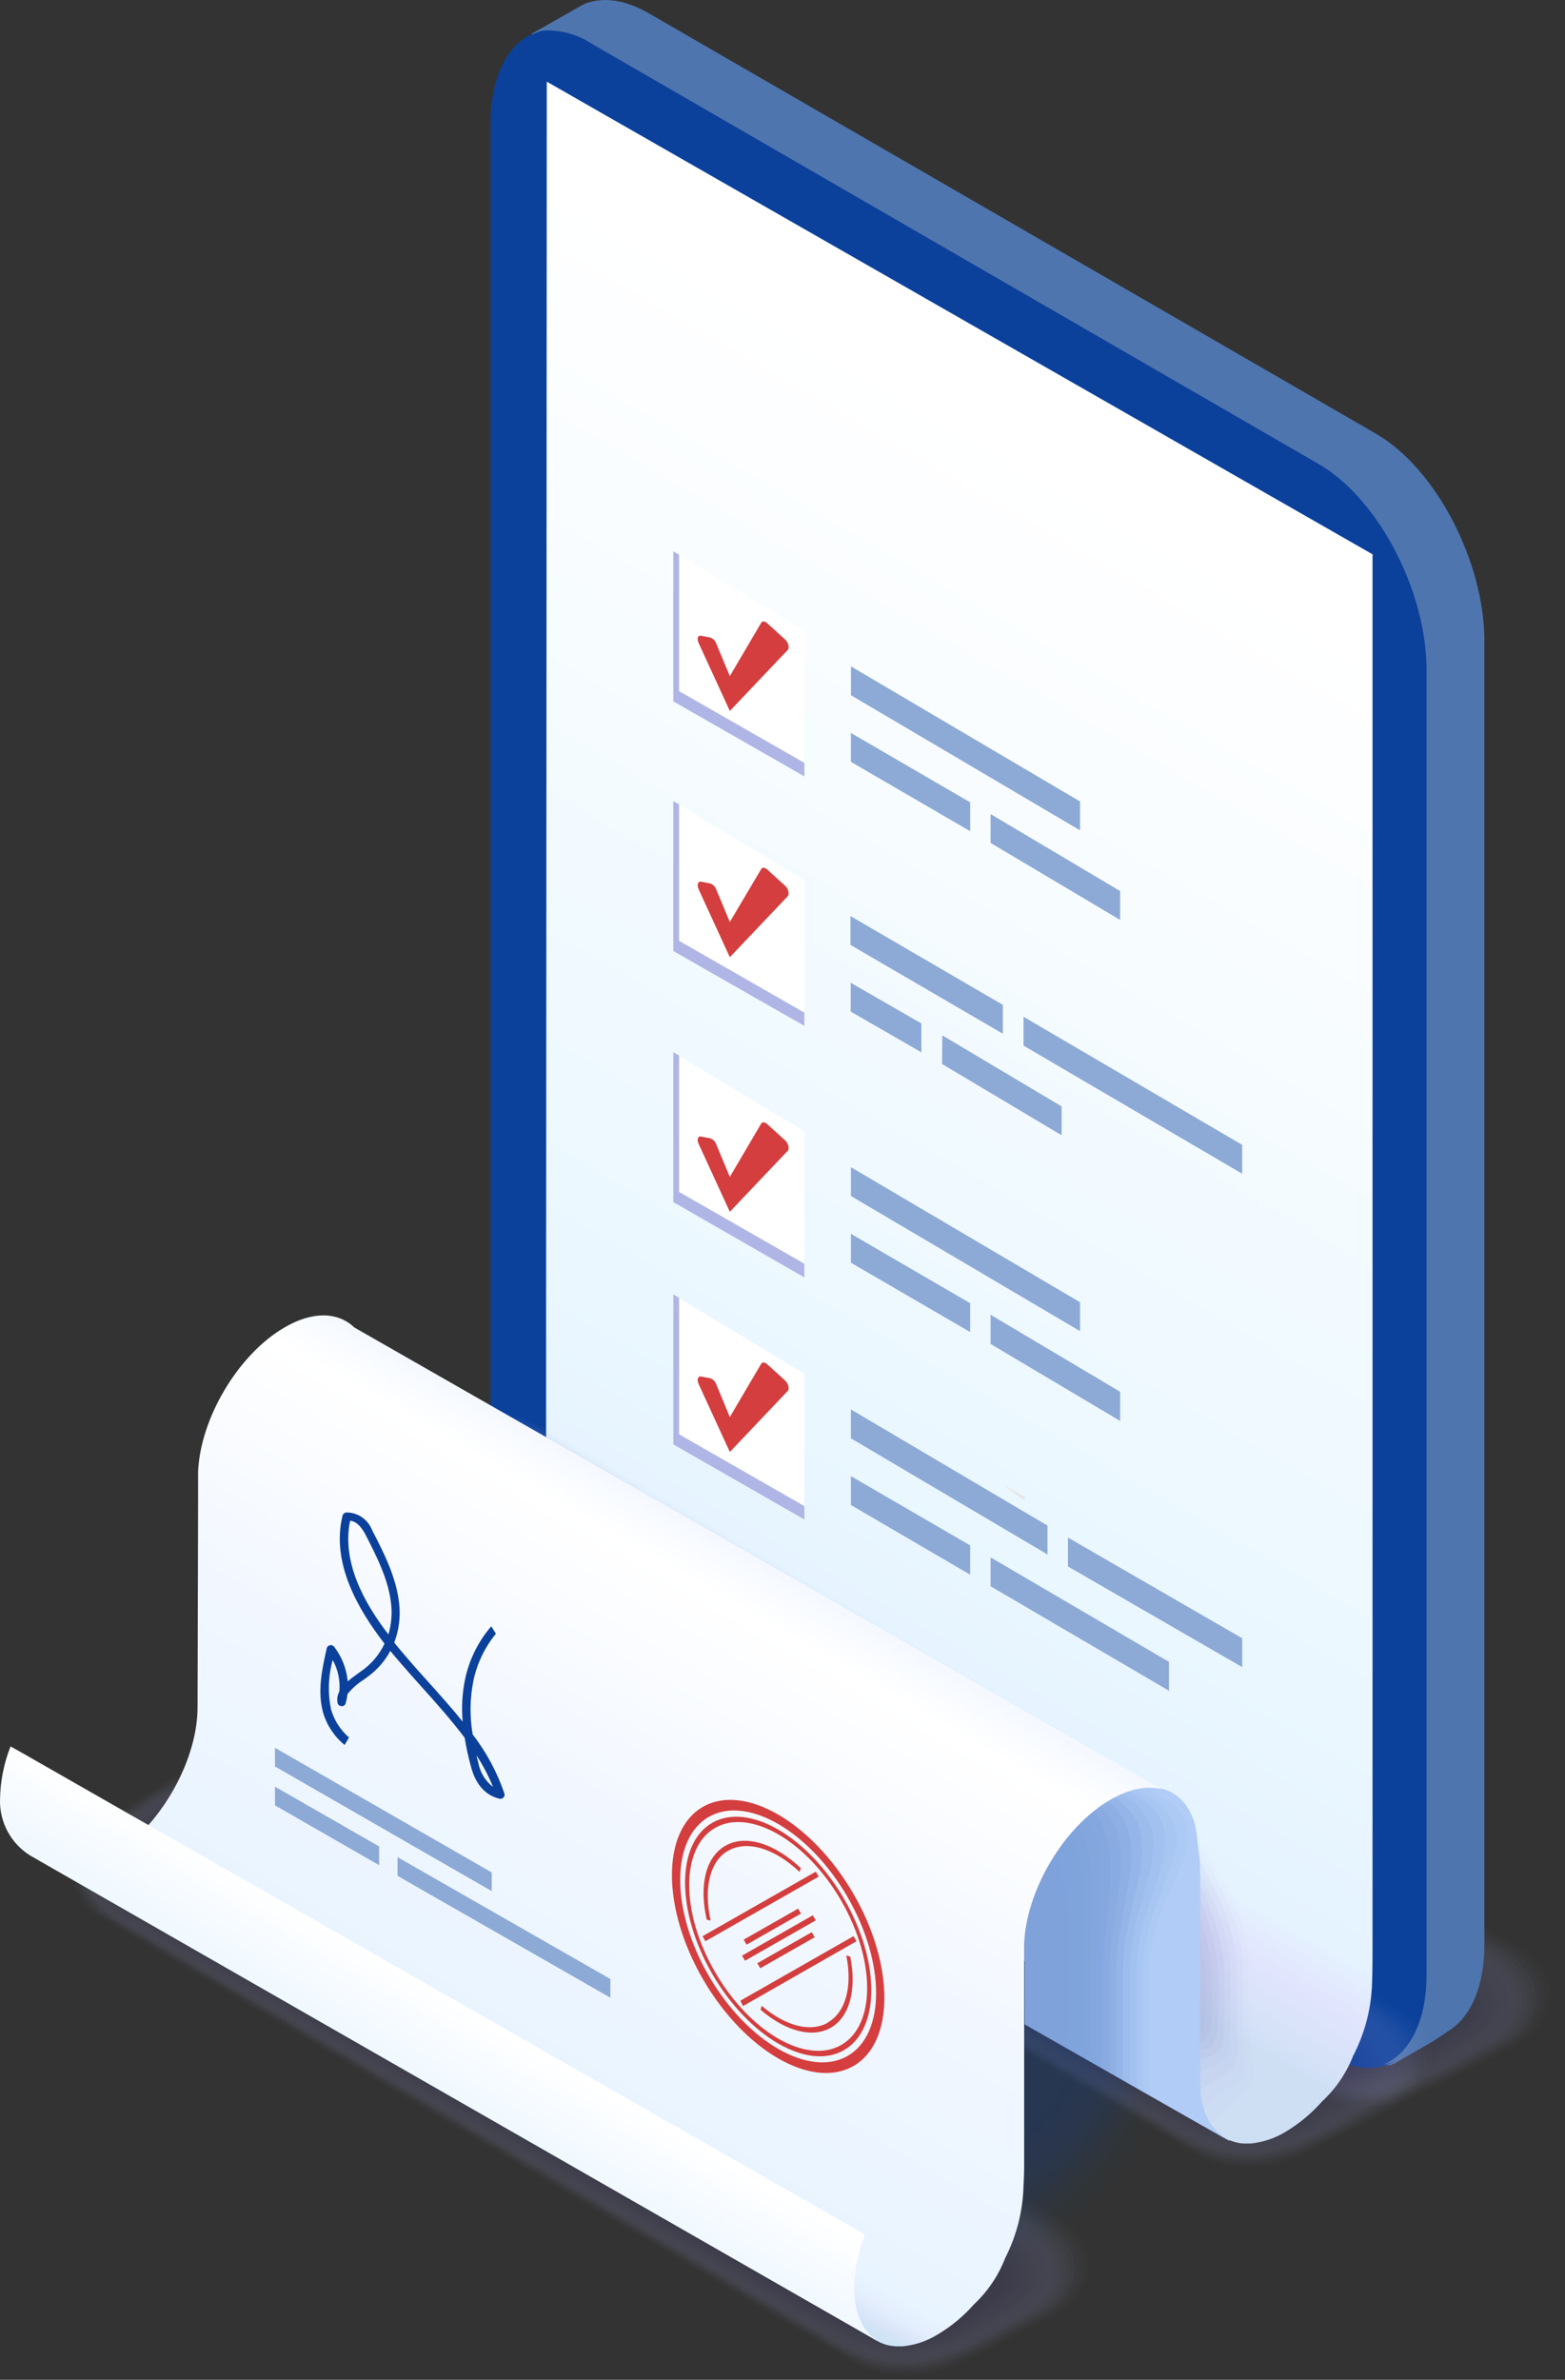<svg fill="none" height="225" viewBox="0 0 148 225" width="148" xmlns="http://www.w3.org/2000/svg" xmlns:xlink="http://www.w3.org/1999/xlink"><rect x="0" y="0" width="148" height="225" fill="#333333" stroke="none"/><linearGradient id="a" gradientUnits="userSpaceOnUse" x1="57.035" x2="117.043" y1="158.018" y2="54.079"><stop offset="0" stop-color="#cedff4"/><stop offset=".01" stop-color="#d3e1f7"/><stop offset=".06" stop-color="#e1e5fd"/><stop offset=".1" stop-color="#e5f3ff"/><stop offset=".25" stop-color="#eaf7ff"/><stop offset="1" stop-color="#fff"/></linearGradient><linearGradient id="b" gradientUnits="userSpaceOnUse" x1="43.53" x2="72.262" y1="197.848" y2="148.08"><stop offset="0" stop-color="#cee4f4"/><stop offset=".01" stop-color="#d6e4f8"/><stop offset=".04" stop-color="#e4eefd"/><stop offset=".07" stop-color="#e8f4ff"/><stop offset=".53" stop-color="#f2f7ff"/><stop offset=".92" stop-color="#fff"/><stop offset="1" stop-color="#f5f9ff"/></linearGradient><linearGradient id="c" gradientUnits="userSpaceOnUse" x1="28.628" x2="43.934" y1="215.964" y2="189.884"><stop offset="0" stop-color="#ceddf4"/><stop offset=".02" stop-color="#d3e4f7"/><stop offset=".1" stop-color="#e1ecfd"/><stop offset=".17" stop-color="#e5f3ff"/><stop offset=".52" stop-color="#e8f8ff"/><stop offset=".79" stop-color="#f2f9ff"/><stop offset="1" stop-color="#fff"/></linearGradient><clipPath id="d"><path d="m26.003 143.002h57.64v52.99h-57.64z"/></clipPath><g opacity=".2"><path d="m53.439 138.935c1.774-.959 3.749-1.485 5.765-1.535 1.66-.074 3.309.289 4.785 1.052.058 0 3.43 1.91 3.473 1.931l36.435 20.899 3.986 2.285 35.909 20.567c.768.404 1.426.99 1.917 1.705.491.716.8 1.54.901 2.402.004.065.004.13 0 .195.086 1.917-1.088 3.74-3.2 4.965l-4.871 2.515c-.051 0-3.654 1.859-3.712 1.867-1.77.948-3.756 1.422-5.765 1.376-1.658.005-3.291-.406-4.749-1.196l-35.974-21.122-3.2-1.874-32.746-19.212c-.804-.415-1.486-1.032-1.98-1.79s-.783-1.631-.838-2.534c.009-1.005.288-1.988.81-2.847.521-.859 1.265-1.561 2.152-2.032l.058-.72c-.094-.037.735-6.832.843-6.897z" fill="#abb2e2" opacity=".05"/><path d="m53.482 139.454c1.743-.926 3.665-1.466 5.635-1.585 1.641-.113 3.283.213 4.756.944.122 0 3.387 1.823 3.474 1.873l36.227 20.762 3.964 2.27 35.7 20.473c.753.409 1.404.984 1.903 1.68.5.697.834 1.497.98 2.342v.187c.166 1.881-.951 3.704-3.077 4.929l-4.814 2.522c-.087.051-3.603 1.809-3.683 1.824-1.76.91-3.726 1.35-5.707 1.275-1.641-.028-3.251-.454-4.691-1.239l-35.629-20.899-3.178-1.866-32.429-19.025c-1.593-.916-2.883-2.58-2.883-4.194-.04-.953.18-1.899.636-2.736.456-.838 1.13-1.536 1.951-2.021l.036-.72c-.187-.116.613-6.673.829-6.796z" fill="#a7addf" opacity=".1"/><path d="m53.554 139.973c1.721-.901 3.601-1.456 5.535-1.636 1.625-.149 3.26.139 4.735.836.18 0 3.337 1.744 3.466 1.816l36.032 20.646 3.942 2.256 35.491 20.351c1.442.836 2.775 2.472 2.933 3.92v.195c.245 1.837-.828 3.668-2.954 4.893l-4.756 2.522c-.13.079-3.488 1.759-3.654 1.78-1.749.869-3.692 1.273-5.643 1.175-1.622-.062-3.206-.504-4.626-1.29l-35.312-20.69-3.149-1.845-32.191-18.816c-1.506-.864-2.919-2.558-2.919-4.086 0-1.672.411-3.603 2.22-4.648v-.72c-.281-.159.49-6.472.85-6.659z" fill="#a3a9dc" opacity=".14"/><path d="m53.554 140.492c1.7-.875 3.538-1.448 5.434-1.694 1.603-.186 3.225.063 4.699.721.245 0 3.293 1.657 3.466 1.758l35.809 20.574 3.913 2.249 35.311 20.236c1.369.785 2.811 2.471 2.991 3.833l.043.188c.324 1.801-.72 3.603-2.832 4.864l-4.699 2.522c-.173.101-3.415 1.708-3.603 1.737-1.736.831-3.657 1.199-5.578 1.067-1.624-.108-3.203-.581-4.619-1.384l-35.023-20.459-3.12-1.831-31.874-18.664c-1.441-.822-2.962-2.537-2.962-3.985 0-1.578.137-3.539 1.852-4.526v-.67c-.375-.216.368-6.291.793-6.536z" fill="#9fa4d8" opacity=".19"/><path d="m53.598 141.01c1.678-.85 3.477-1.438 5.333-1.744 1.585-.22 3.199-.003 4.67.627 1.188.499 2.345 1.067 3.466 1.701l35.586 20.423 3.899 2.227 35.073 20.127c1.283.721 2.84 2.465 3.048 3.748.011.061.025.121.044.18.41 1.766-.577 3.603-2.703 4.828l-4.641 2.53c-.223.129-3.336 1.657-3.603 1.693-1.584.724-3.316 1.064-5.056.994-1.741-.07-3.44-.549-4.961-1.397l-34.67-20.294-3.099-1.83-31.586-18.485c-1.333-.771-3.012-2.522-3.012-3.877 0-1.491-.13-3.488 1.477-4.41l-.029-.612c-.483-.289.223-6.119.764-6.429z" fill="#9ba0d5" opacity=".24"/><path d="m53.641 141.529c1.653-.829 3.411-1.432 5.225-1.794 1.568-.257 3.176-.078 4.648.519 1.191.464 2.347 1.013 3.459 1.643l35.376 20.308 3.87 2.219 34.865 20.012c1.203.721 2.882 2.465 3.106 3.661.016.059.035.117.057.173.49 1.73-.447 3.567-2.587 4.8l-4.576 2.529c-.267.152-3.257 1.607-3.603 1.65-1.71.749-3.584 1.044-5.441.858-1.562-.165-3.074-.643-4.446-1.405l-34.353-20.092-3.041-1.787-31.29-18.304c-1.254-.721-3.063-2.501-3.063-3.776 0-1.391-.396-3.423 1.11-4.324l-.086-.627c-.562-.303.123-5.895.771-6.263z" fill="#979bd2" opacity=".29"/><path d="m53.677 142.041c1.634-.802 3.353-1.418 5.124-1.838 1.548-.298 3.148-.156 4.619.411 1.196.43 2.353.96 3.459 1.586l35.16 20.178 3.848 2.212 34.656 19.904c1.124.649 2.933 2.457 3.171 3.567.012.058.032.113.058.166.576 1.694-.317 3.531-2.458 4.771l-4.518 2.529c-1.154.606-2.343 1.142-3.56 1.607-1.7.699-3.552.947-5.376.721-1.537-.197-3.022-.686-4.374-1.442l-34.036-19.896-3.034-1.694-30.988-18.117c-1.167-.677-3.12-2.486-3.12-3.675 0-1.305-.663-3.366.721-4.18l-.122-.605c-.634-.418.015-5.765.771-6.205z" fill="#9397cf" opacity=".33"/><path d="m53.713 142.56c1.618-.788 3.307-1.421 5.045-1.888 1.528-.338 3.12-.233 4.59.302.483 0 3.106 1.326 3.452 1.528l34.937 20.07 3.819 2.198 34.476 19.803c1.052.605 3.185 2.422 3.228 3.474l.072.173c.656 1.65-.194 3.488-2.335 4.727l-4.461 2.537c-1.141.598-2.32 1.121-3.531 1.563-1.684.672-3.514.898-5.311.656-1.131 0-3.502-1.023-4.324-1.491l-33.711-19.696-3.012-1.758-30.728-17.951c-1.088-.627-3.171-2.465-3.171-3.567 0-1.103-.93-3.315.375-4.072l-.144-.584c-.75-.425-.144-5.527.735-6.024z" fill="#8f92cc" opacity=".38"/><path d="m53.756 143.115c1.588-.774 3.234-1.424 4.922-1.946 1.508-.372 3.092-.302 4.562.202.548 0 3.063 1.239 3.452 1.441l34.735 19.976 3.805 2.162 34.237 19.681c.966.562 3.243 2.414 3.279 3.387.03.054.056.109.08.166.72 1.614-.065 3.459-2.213 4.698l-4.396 2.53c-1.127.601-2.301 1.112-3.509 1.528-1.669.635-3.475.823-5.239.547-1.053 0-3.503-1.095-4.259-1.535l-33.395-19.493-2.976-1.737-30.404-17.749c-1.002-.584-3.221-2.45-3.221-3.467 0-1.016-1.204-3.25 0-3.949l-.18-.562c-.843-.49-.252-5.354.721-5.88z" fill="#8b8ec9" opacity=".43"/><path d="m53.792 143.597c1.56-.762 3.165-1.429 4.807-1.996 1.488-.41 3.063-.378 4.533.094.613 0 3.019 1.16 3.452 1.441l34.533 19.825 3.776 2.162 34.029 19.573c.886.511 3.3 2.407 3.343 3.293l.087.159c.821 1.578.065 3.423-2.09 4.669l-4.324 2.53c-1.116.593-2.28 1.09-3.481 1.484-1.656.598-3.44.752-5.174.447-.965 0-3.509-1.182-4.194-1.578l-33.077-19.292-2.947-1.722-30.13-17.577c-.915-.533-3.272-2.428-3.272-3.358 0-.929-1.441-3.199-.36-3.834l-.209-.547c-.944-.49-.375-5.153.699-5.773z" fill="#8789c6" opacity=".48"/><path d="m53.836 144.117c.793-.455 3.776-1.694 4.713-2.047 1.471-.447 3.041-.447 4.511 0 .67 0 2.969 1.074 3.445 1.347l34.31 19.746 3.755 2.162 33.819 19.457c.808.462 3.366 2.4 3.402 3.207.034.049.065.1.094.152.915 1.542.194 3.394-1.961 4.633l-4.28 2.537c-1.106.588-2.264 1.07-3.459 1.441-1.644.562-3.406.679-5.11.339-.872 0-3.502-1.254-4.129-1.614l-32.753-19.097-2.926-1.701-29.835-17.396c-.836-.483-3.322-2.407-3.322-3.258 0-.85-1.737-3.134-.721-3.718l-.238-.519c-1.038-.598-.504-4.987.685-5.671z" fill="#8385c2" opacity=".52"/><path d="m53.871 144.635c.721-.41 3.783-1.751 4.619-2.097 1.445-.493 3.006-.536 4.475-.122.721 0 2.926.987 3.445 1.29l34.1 19.637 3.733 2.162 33.625 19.335c.721.418 3.424 2.393 3.46 3.12l.1.145c.995 1.506.318 3.358-1.837 4.604l-4.223 2.537c-1.092.584-2.242 1.052-3.43 1.398-1.631.526-3.372.608-5.045.238-.785 0-3.509-1.333-4.072-1.657l-32.428-18.896-2.883-1.686-29.546-17.216c-.721-.433-3.373-2.386-3.373-3.149 0-.764-2.011-3.085-1.103-3.604l-.267-.504c-1.11-.641-.641-4.792.649-5.535z" fill="#7f80bf" opacity=".57"/><path d="m53.915 145.154c.634-.367 3.783-1.808 4.511-2.162 1.422-.536 2.976-.616 4.446-.23 1.206.225 2.369.641 3.445 1.232l33.87 19.522 3.711 2.162 33.416 19.234c.642.368 3.488 2.378 3.517 3.027l.108.144c1.081 1.441.447 3.315-1.715 4.562l-4.158 2.544c-1.082.578-2.225 1.032-3.409 1.354-1.615.49-3.332.537-4.972.137-.721 0-3.51-1.441-4.014-1.7l-32.112-18.737-2.882-1.672-29.251-17.029c-.67-.382-3.423-2.371-3.423-3.048 0-.678-2.277-3.02-1.441-3.488l-.303-.476c-1.225-.663-.742-4.532.656-5.376z" fill="#7b7cbc" opacity=".62"/><path d="m53.951 145.673c.555-.324 3.783-1.881 4.41-2.205 1.326-.685 3.005-.576 4.425-.331 1.205.189 2.368.587 3.438 1.174l33.676 19.407 3.682 2.162 33.193 19.133c.562.324 3.553 2.371 3.603 2.933.044.051.087.094.123.144 1.167 1.442.577 3.286-1.593 4.533l-4.1 2.544c-1.083.568-2.233.996-3.423 1.275-1.605.447-3.302.447-4.908 0-.612 0-3.502-1.484-3.942-1.736l-31.794-18.442-2.832-1.65-28.963-16.848c-.584-.339-3.481-2.35-3.481-2.941s-2.537-2.969-1.838-3.372l-.324-.461c-1.304-.786-.858-4.454.648-5.319z" fill="#7777b9" opacity=".67"/><path d="m53.994 146.185c.476-.274 3.783-1.946 4.324-2.249 1.283-.72 2.969-.641 4.396-.439 1.205.157 2.37.535 3.437 1.117l33.459 19.298 3.668 2.112 32.976 19.018c.483.281 3.604 2.363 3.604 2.846l.122.137c1.254 1.384.721 3.25-1.441 4.504l-4.043 2.544c-1.058.571-2.187.998-3.358 1.268-1.59.422-3.266.397-4.843-.072-.526 0-3.509-1.571-3.884-1.787l-31.478-18.297-2.811-1.636-28.667-16.668c-.504-.289-3.531-2.328-3.531-2.84 0-.511-2.811-2.882-2.205-3.25l-.353-.439c-1.412-.807-.987-4.23.627-5.167z" fill="#7373b6" opacity=".71"/><path d="m54.03 146.718c.396-.223 3.704-2.299 4.208-2.299 1.391-.529 2.889-.717 4.367-.548 1.202.123 2.368.483 3.43 1.06l33.25 19.183 3.64 2.097 32.782 18.903c.403.23 3.675 2.349 3.689 2.753l.137.129c1.333 1.348.829 3.214-1.347 4.468l-3.993 2.537c-1.043.57-2.165.982-3.329 1.225-1.576.389-3.229.326-4.771-.18-.439 0-3.509-1.643-3.826-1.823l-31.154-18.103-2.782-1.614-28.379-16.474c-.418-.238-3.603-2.313-3.603-2.731s-3.077-2.883-2.573-3.142l-.389-.418c-1.47-.858-1.081-4.043.641-5.023z" fill="#6f6eb3" opacity=".76"/><path d="m54.073 147.223c.317-.181 3.697-2.35 4.1-2.35 1.367-.563 2.851-.788 4.324-.656 1.2.09 2.369.428 3.43.995l33.027 19.075 3.603 2.09 32.566 18.802c.324.187 3.74 2.342 3.754 2.666l.145.123c1.441 1.311.951 3.185-1.225 4.439l-3.928 2.551c-1.032.563-2.146.961-3.301 1.182-1.565.356-3.2.258-4.713-.281-1.289-.544-2.543-1.167-3.754-1.867l-30.844-17.901-2.753-1.599-28.105-16.301c-.339-.195-3.603-2.299-3.603-2.638s-3.351-2.789-2.947-3.019l-.411-.397c-1.564-.915-1.196-3.855.634-4.914z" fill="#6b6ab0" opacity=".81"/><path d="m54.109 147.741c.238-.137 3.697-2.399 4-2.399 1.357-.606 2.842-.868 4.324-.764 1.199.053 2.371.373 3.43.937l32.825 18.967 3.604 2.075 32.349 18.687c.245.144 3.805 2.334 3.812 2.579l.152.123c1.506 1.261 1.088 3.142-1.096 4.403l-3.87 2.551c-1.022.559-2.13.944-3.278 1.139-1.552.323-3.164.191-4.641-.382-.26 0-3.51-1.802-3.697-1.91l-30.52-17.706-2.724-1.578-27.795-16.121c-.252-.144-3.683-2.277-3.683-2.529 0-.253-3.603-2.732-3.315-2.883l-.447-.368c-1.701-1.001-1.369-3.682.569-4.821z" fill="#6765ac" opacity=".86"/><path d="m54.152 148.26c.159-.094 3.69-2.457 3.891-2.457 1.338-.631 2.81-.928 4.288-.865 1.194.02 2.367.321 3.423.879l32.609 18.852 3.603 2.061 32.148 18.586c.158.086 3.855 2.32 3.863 2.479l.165.122c1.593 1.225 1.211 3.106-.973 4.367l-3.812 2.559c-1.013.553-2.115.924-3.257 1.095-1.538.291-3.128.121-4.569-.49-.173 0-3.51-1.874-3.639-1.946l-30.195-17.504-2.702-1.564-27.514-15.941c-1.29-.736-2.541-1.54-3.747-2.407 0-.187-3.884-2.673-3.683-2.789l-.476-.353c-1.773-1.045-1.463-3.502.577-4.684z" fill="#6361a9" opacity=".9"/><path d="m54.189 148.779c.079-.05 3.697-2.508 3.798-2.508 1.316-.669 2.776-1.003 4.252-.973 1.191-.013 2.368.269 3.423.822l32.429 18.737 3.546 2.053 31.91 18.47c.079.044 3.92 2.314 3.927 2.393l.166.115c1.686 1.182 1.34 3.077-.85 4.324l-3.748 2.551c-.999.556-2.094.915-3.228 1.06-1.529.261-3.102.055-4.511-.591-.087 0-3.51-1.953-3.568-1.989l-29.885-17.296-2.666-1.542-27.219-15.76c-.079-.051-3.776-2.242-3.776-2.321s-4.158-2.616-4.057-2.673l-.504-.332c-1.867-1.081-1.593-3.301.562-4.54z" fill="#5f5ca6" opacity=".95"/><path d="m125.107 195.037-35.715-20.661-35.708-20.668c-1.96-1.131-1.715-3.106.548-4.41l3.69-2.558c2.263-1.305 5.686-1.442 7.646-.318l35.708 20.668 35.715 20.661c1.96 1.132 1.715 3.106-.547 4.418l-3.69 2.551c-2.263 1.311-5.693 1.448-7.646.317z" fill="#5b58a3" opacity=".2"/></g><path d="m125.424 194.28-68.821-39.779c-5.643-3.257-10.211-11.999-10.211-19.515v-123.309c0-7.516 4.569-10.975 10.211-7.718l68.821 39.779c5.643 3.257 10.219 11.992 10.219 19.515v123.309c0 7.524-4.576 10.983-10.219 7.718z" fill="#0b419b"/><g fill="#4e75ae"><path d="m130.13 41.007-68.821-39.779c-2.234-1.29-4.324-1.528-5.981-.879-.209.086-4.864 2.789-5.045 2.883 1.744-.85 3.949-.721 6.356.721l68.821 39.779c5.643 3.257 10.219 11.992 10.219 19.515v123.316c0 4.699-1.787 7.805-4.497 8.691.323-.013.636-.118.901-.303.122-.072 5.044-3.012 5.145-3.098 1.939-1.355 3.149-4.151 3.149-8.014v-123.316c-.036-7.487-4.612-16.258-10.247-19.515z"/><path d="m130.044 41.065-68.822-39.779c-2.234-1.29-4.324-1.528-5.981-.879-.209.086-4.778 2.731-4.98 2.839 1.744-.85 3.949-.721 6.356.721l68.822 39.779c5.642 3.257 10.218 11.992 10.218 19.515v123.302c0 4.699-1.787 7.805-4.496 8.691.323-.012.635-.117.9-.302.123-.072 4.937-2.955 5.045-3.041 1.938-1.362 3.149-4.151 3.149-8.014v-123.316c0-7.545-4.547-16.258-10.211-19.515z"/><path d="m129.942 41.122-68.821-39.779c-2.234-1.29-4.324-1.528-5.981-.879-.209.079-4.691 2.674-4.893 2.782 1.744-.85 3.949-.721 6.356.721l68.821 39.779c5.643 3.257 10.219 11.992 10.219 19.515v123.302c0 4.699-1.787 7.805-4.497 8.691.323-.013.635-.118.901-.303.122-.072 4.85-2.882 4.972-2.983 1.946-1.362 3.149-4.151 3.149-8.021v-123.309c0-7.524-4.569-16.25-10.226-19.515z"/><path d="m129.871 41.18-68.822-39.78c-2.234-1.29-4.324-1.528-5.981-.879-.209.079-4.605 2.616-4.807 2.724 1.744-.85 3.949-.721 6.356.721l68.822 39.779c5.642 3.257 10.218 11.992 10.218 19.515v123.302c0 4.699-1.787 7.805-4.496 8.691.323-.013.635-.118.9-.302.123-.072 4.764-2.84 4.886-2.926 1.946-1.362 3.15-4.151 3.15-8.021v-123.309c-.015-7.524-4.584-16.258-10.226-19.515z"/><path d="m129.784 41.237-68.821-39.787c-2.234-1.283-4.324-1.521-5.981-.872-.209.079-4.519 2.558-4.72 2.666 1.744-.85 3.949-.721 6.356.721l68.822 39.779c5.642 3.257 10.218 11.992 10.218 19.515v123.302c0 4.699-1.787 7.805-4.496 8.691.323-.013.635-.118.9-.303.123-.072 4.677-2.781 4.8-2.882 1.946-1.362 3.149-4.151 3.149-8.021v-123.295c.022-7.524-4.583-16.258-10.226-19.515z"/><path d="m129.698 41.295-68.822-39.787c-2.234-1.283-4.324-1.521-5.981-.872-.209.079-4.432 2.501-4.634 2.609 1.744-.85 3.949-.721 6.356.721l68.822 39.779c5.642 3.257 10.218 11.992 10.218 19.515v123.302c0 4.699-1.787 7.805-4.496 8.691.323-.013.635-.118.9-.302.123-.072 4.591-2.724 4.713-2.811 1.946-1.362 3.15-4.151 3.15-8.021v-123.309c-.015-7.524-4.584-16.258-10.226-19.515z"/><path d="m129.611 41.346-68.85-39.779c-2.234-1.29-4.324-1.528-5.974-.879-.216.086-4.324 2.45-4.554 2.558 1.744-.85 3.949-.721 6.356.721l68.822 39.779c5.642 3.257 10.219 11.992 10.219 19.515v123.302c0 4.699-1.788 7.805-4.497 8.691.323-.013.635-.118.901-.303.122-.072 4.504-2.673 4.633-2.76 1.939-1.354 3.142-4.151 3.142-8.013v-123.309c.015-7.524-4.554-16.265-10.197-19.522z"/><path d="m129.525 41.403-68.822-39.779c-2.234-1.29-4.324-1.528-5.974-.879-.216.086-4.266 2.393-4.468 2.501 1.744-.85 3.949-.721 6.356.721l68.822 39.779c5.642 3.257 10.218 11.992 10.218 19.515v123.302c0 4.699-1.787 7.805-4.496 8.691.323-.013.635-.118.9-.303.123-.072 4.425-2.616 4.548-2.702 1.938-1.355 3.149-4.151 3.149-8.014v-123.273c-.015-7.559-4.591-16.301-10.233-19.558z"/><path d="m129.438 41.461-68.821-39.78c-2.234-1.29-4.324-1.528-5.974-.879-.216.086-4.18 2.335-4.381 2.443 1.744-.85 3.949-.721 6.356.721l68.822 39.779c5.642 3.257 10.218 11.992 10.218 19.515v123.302c0 4.699-1.787 7.805-4.496 8.691.323-.013.635-.118.9-.302.123-.072 4.324-2.559 4.461-2.645 1.939-1.355 3.149-4.151 3.149-8.014v-123.331c-.014-7.502-4.59-16.243-10.233-19.5z"/><path d="m129.352 41.504-68.822-39.779c-2.234-1.29-4.324-1.528-5.974-.879-.216.086-4.093 2.277-4.324 2.385 1.744-.85 3.949-.721 6.356.721l68.822 39.779c5.642 3.257 10.219 11.992 10.219 19.515v123.316c0 4.699-1.788 7.805-4.497 8.691.323-.013.635-.118.901-.302.122-.073 4.251-2.501 4.374-2.588 1.938-1.362 3.149-4.15 3.149-8.013v-123.316c.014-7.516-4.569-16.258-10.204-19.529z"/><path d="m129.265 41.576-68.821-39.779c-2.234-1.29-4.324-1.528-5.974-.879-.216.079-4.007 2.22-4.209 2.328 1.744-.85 3.949-.721 6.356.721l68.822 39.779c5.642 3.257 10.218 11.992 10.218 19.515v123.302c0 4.699-1.787 7.805-4.496 8.691.323-.013.635-.118.9-.302.123-.073 4.166-2.443 4.324-2.53 1.939-1.362 3.149-4.151 3.149-8.021v-123.309c-.05-7.524-4.626-16.258-10.269-19.515z"/><path d="m129.179 41.634-68.822-39.765c-2.227-1.29-4.324-1.528-5.974-.879-.216.079-3.92 2.162-4.122 2.27 1.744-.85 3.949-.721 6.356.721l68.822 39.779c5.642 3.257 10.218 11.992 10.218 19.515v123.287c0 4.699-1.787 7.805-4.496 8.691.323-.013.635-.118.9-.303.123-.072 4.079-2.385 4.202-2.471 1.938-1.362 3.149-4.151 3.149-8.021v-123.309c-.014-7.524-4.591-16.258-10.233-19.515z"/><path d="m129.092 41.691-68.821-39.787c-2.227-1.283-4.324-1.521-5.974-.872-.216.079-3.834 2.104-4.036 2.212 1.744-.85 3.949-.721 6.356.721l68.822 39.779c5.642 3.257 10.218 11.992 10.218 19.515v123.302c0 4.699-1.787 7.805-4.496 8.691.323-.013.635-.118.9-.302.123-.073 3.993-2.328 4.115-2.415 1.939-1.362 3.149-4.151 3.149-8.02v-123.309c-.014-7.524-4.59-16.258-10.233-19.515z"/><path d="m129.006 41.749-68.822-39.787c-2.227-1.283-4.324-1.521-5.974-.872-.216.079-3.747 2.047-3.949 2.162 1.744-.85 3.949-.721 6.356.721l68.822 39.779c5.642 3.257 10.218 11.992 10.218 19.515v123.294c0 4.699-1.787 7.805-4.496 8.691.323-.013.635-.118.9-.303.123-.072 3.906-2.27 4.029-2.356 1.938-1.362 3.149-4.151 3.149-8.021v-123.309c-.014-7.509-4.591-16.258-10.233-19.515z"/><path d="m128.927 41.8-68.829-39.779c-2.227-1.29-4.324-1.528-5.974-.879-.216.086-3.661 1.996-3.863 2.104 1.744-.85 3.949-.721 6.356.721l68.822 39.779c5.642 3.257 10.218 11.992 10.218 19.515v123.302c0 4.699-1.787 7.805-4.496 8.691.323-.013.635-.118.9-.302.123-.073 3.82-2.22 3.942-2.307 1.939-1.354 3.15-4.15 3.15-8.013v-123.309c-.015-7.524-4.591-16.265-10.226-19.522z"/><path d="m128.84 41.857-68.8-39.779c-2.234-1.29-4.324-1.528-5.981-.879-.216.086-3.603 1.939-3.776 2.047 1.744-.85 3.949-.721 6.356.721l68.821 39.779c5.643 3.257 10.219 11.992 10.219 19.515v123.302c0 4.699-1.787 7.805-4.497 8.691.323-.013.636-.118.901-.303.122-.072 3.733-2.161 3.855-2.248 1.939-1.355 3.149-4.151 3.149-8.013v-123.31c-.036-7.524-4.612-16.272-10.247-19.522z"/><path d="m128.754 41.915-68.822-39.779c-2.234-1.29-4.324-1.528-5.981-.879-.216.086-3.488 1.881-3.69 1.989 1.744-.85 3.949-.721 6.356.721l68.822 39.779c5.642 3.257 10.218 11.992 10.218 19.515v123.302c0 4.699-1.787 7.805-4.496 8.691.323-.013.635-.118.9-.303.123-.072 3.647-2.104 3.769-2.161 1.939-1.355 3.15-4.151 3.15-8.014v-123.345c-.015-7.516-4.591-16.258-10.226-19.515z"/><path d="m128.667 41.972-68.821-39.779c-2.234-1.29-4.324-1.528-5.981-.879-.209.086-3.401 1.823-3.603 1.931 1.744-.85 3.949-.721 6.356.721l68.822 39.779c5.642 3.257 10.218 11.992 10.218 19.515v123.302c0 4.699-1.787 7.805-4.496 8.691.323-.013.635-.118.9-.303.123-.072 3.56-2.046 3.683-2.162 1.938-1.362 3.149-4.15 3.149-8.013v-123.288c-.014-7.516-4.583-16.258-10.226-19.515z"/><path d="m128.581 42.03-68.822-39.779c-2.234-1.29-4.324-1.528-5.981-.879-.209.079-3.315 1.766-3.517 1.874 1.744-.85 3.949-.721 6.356.721l68.822 39.779c5.642 3.257 10.218 11.992 10.218 19.515v123.302c0 4.699-1.787 7.805-4.496 8.691.323-.013.635-.118.9-.302.123-.072 3.474-1.989 3.604-2.076 1.945-1.362 3.149-4.151 3.149-8.021v-123.309c-.022-7.524-4.591-16.258-10.233-19.515z"/><path d="m128.501 42.088-68.821-39.779c-2.234-1.29-4.324-1.528-5.981-.879-.209.079-3.228 1.708-3.43 1.816 1.744-.85 3.949-.721 6.356.721l68.821 39.779c5.643 3.257 10.219 11.992 10.219 19.515v123.302c0 4.699-1.788 7.805-4.497 8.691.323-.013.635-.118.901-.302.122-.072 3.387-1.932 3.509-2.018 1.946-1.362 3.149-4.151 3.149-8.021v-123.309c-.021-7.524-4.59-16.258-10.226-19.515z"/><path d="m128.408 42.146-68.822-39.787c-2.234-1.283-4.324-1.521-5.981-.872-.209.079-3.142 1.65-3.344 1.758 1.744-.85 3.949-.721 6.356.721l68.822 39.779c5.642 3.257 10.218 11.992 10.218 19.515v123.302c0 4.699-1.787 7.805-4.496 8.691.323-.013.635-.118.9-.302.123-.072 3.301-1.874 3.423-1.961 1.946-1.362 3.15-4.15 3.15-8.02v-123.288c-.044-7.545-4.584-16.279-10.226-19.537z"/><path d="m128.321 42.225-68.821-39.787c-2.234-1.283-4.324-1.521-5.981-.872-.209.079-3.055 1.593-3.257 1.701 1.744-.85 3.949-.721 6.356.721l68.822 39.779c5.642 3.257 10.218 11.992 10.218 19.515v123.28c0 4.699-1.787 7.805-4.496 8.691.323-.013.635-.118.9-.303.123-.072 3.214-1.816 3.337-1.902 1.946-1.362 3.149-4.158 3.149-8.021v-123.309c-.014-7.524-4.583-16.258-10.226-19.493z"/><path d="m125.914 43.493-68.821-39.779c-2.313-1.34-4.439-1.528-6.154-.785 1.727-.197 3.469.21 4.929 1.153l68.821 39.779c5.643 3.257 10.219 11.992 10.219 19.515v123.309c0 4.439-1.6 7.444-4.065 8.511 3.15-.498 5.29-3.74 5.29-8.879v-123.309c0-7.524-4.576-16.258-10.219-19.515z"/></g><g opacity=".2"><path d="m9.905 172.128 4.324-2.818c.043 0 2.775-1.787 2.818-1.794 1.78-.924 3.76-1.396 5.765-1.376 1.66-.011 3.295.403 4.749 1.203l36.306 21.172 36.299 21.166c.741.393 1.38.955 1.863 1.641.484.686.798 1.477.918 2.308v.339c.072 1.909-1.088 3.725-3.192 4.943l-4.569 2.357c-.051 0-3.949 2.003-4.007 2.01-1.366.724-2.863 1.168-4.403 1.305-.44.043-.937.043-1.384.043-1.657.003-3.287-.411-4.742-1.204l-35.528-21.028-35.593-21.036c-.755-.4-1.403-.976-1.89-1.678-.488-.702-.801-1.51-.913-2.357 0-.087 0-.173 0-.252-.094-1.91 1.067-3.69 3.178-4.944z" fill="#abb2e2" opacity=".05"/><path d="m9.992 172.272 4.324-2.803c.072-.044 2.717-1.737 2.811-1.751 1.794-.875 3.77-1.312 5.765-1.276 1.643.018 3.256.447 4.691 1.247l36.032 21.028 36.032 21.021c.729.394 1.363.944 1.854 1.612s.827 1.437.985 2.251c0 .108 0 .216.036.324.144 1.874-.966 3.69-3.077 4.908l-4.519 2.371c-.101.064-3.87 1.953-3.992 1.96-1.368.683-2.857 1.092-4.381 1.203-.418.036-.937 0-1.362 0-1.642-.034-3.251-.464-4.691-1.254l-35.312-20.855-35.384-20.899c-.746-.398-1.392-.959-1.891-1.642-.499-.682-.838-1.468-.991-2.3 0-.086 0-.165 0-.252-.159-1.852.958-3.675 3.07-4.893z" fill="#a7addf" opacity=".1"/><path d="m10.071 172.416 4.266-2.789c.115-.065 2.666-1.679 2.803-1.708 1.788-.804 3.732-1.205 5.693-1.174 1.63.046 3.223.492 4.641 1.297l35.823 20.898 35.809 20.899c1.441.807 2.703 2.378 2.883 3.776 0 .108 0 .209.043.317.216 1.838-.843 3.654-2.955 4.872l-4.475 2.378c-.151.094-3.791 1.902-3.978 1.917-1.361.63-2.827 1.002-4.324 1.095-.396 0-.944 0-1.348 0-1.626-.068-3.215-.512-4.641-1.297l-35.052-20.69-35.167-20.761c-1.441-.822-2.738-2.436-2.883-3.863 0-.079 0-.158-.036-.238-.288-1.888.785-3.704 2.897-4.929z" fill="#a3a9dc" opacity=".14"/><path d="m10.158 172.567 4.23-2.781c.151-.087 2.616-1.629 2.803-1.665 1.788-.748 3.712-1.113 5.65-1.074 1.613.075 3.184.535 4.583 1.341l35.585 20.754 35.571 20.74c1.326.764 2.739 2.371 2.941 3.69 0 .101.036.202.057.31.288 1.794-.72 3.603-2.839 4.835l-4.432 2.386c-.202.122-3.711 1.852-3.963 1.866-1.368.594-2.834.931-4.324.995-.375 0-.944-.051-1.326-.051-1.609-.105-3.174-.565-4.583-1.347l-34.8-20.531-34.994-20.625c-1.348-.779-2.767-2.429-2.962-3.769 0-.079-.036-.159-.043-.238-.295-1.794.728-3.618 2.847-4.836z" fill="#9fa4d8" opacity=".19"/><path d="m10.244 172.712 4.194-2.768c.195-.108 2.566-1.578 2.796-1.614 1.686-.8 3.697-.893 5.607-.98 1.391-.065 3.538.814 4.533 1.391l35.347 20.61 35.312 20.603c1.247.721 2.767 2.364 2.983 3.604 0 .101.05.201.072.302.368 1.766-.598 3.604-2.717 4.8l-4.389 2.4c-.252.151-3.639 1.801-3.949 1.823-1.377.551-2.841.851-4.324.886-.353 0-.951-.079-1.312-.079-1.593-.141-3.137-.618-4.533-1.398l-34.504-20.373-34.749-20.488c-1.268-.72-2.803-2.428-3.02-3.682 0-.079-.043-.151-.058-.231-.396-1.758.62-3.581 2.71-4.806z" fill="#9ba0d5" opacity=".24"/><path d="m10.316 172.856 4.158-2.746c.231-.137 2.515-1.535 2.796-1.578 1.686-.771 3.69-.778 5.556-.879 1.304-.072 3.546.901 4.482 1.441l35.117 20.473 35.088 20.46c1.167.67 2.803 2.363 3.033 3.509 0 .101.058.195.08.295.439 1.723-.476 3.539-2.595 4.764l-4.324 2.407c-1.275.67-2.589 1.262-3.935 1.773-1.371.508-2.819.777-4.281.792-.332 0-.951-.115-1.29-.115-1.575-.177-3.099-.667-4.482-1.441l-34.295-20.178-34.54-20.351c-1.189-.685-2.839-2.414-3.07-3.603 0-.08-.05-.152-.065-.224-.483-1.744.454-3.553 2.566-4.799z" fill="#979bd2" opacity=".29"/><path d="m10.409 173.007 4.136-2.738c.897-.565 1.826-1.078 2.782-1.535 1.694-.721 3.683-.656 5.52-.779 1.218-.086 3.553.98 4.425 1.485l34.879 20.336 34.85 20.359c1.088.627 2.846 2.356 3.084 3.423 0 .093.058.187.087.281.519 1.693-.353 3.509-2.472 4.734l-4.324 2.414c-1.265.665-2.575 1.241-3.92 1.723-1.366.479-2.804.723-4.252.72-.31 0-.959-.151-1.276-.151-1.218 0-3.553-.98-4.432-1.484l-34.043-20.049-34.324-20.178c-1.11-.641-2.883-2.414-3.128-3.502-.022-.076-.049-.151-.079-.223-.533-1.788.36-3.611 2.486-4.836z" fill="#9397cf" opacity=".33"/><path d="m10.496 173.151 4.1-2.724c.896-.553 1.825-1.052 2.782-1.491 1.701-.721 3.675-.541 5.47-.678 1.131-.086 3.567 1.067 4.381 1.535l34.634 20.178 34.591 20.178c1.009.584 2.883 2.35 3.128 3.337.03.093.066.185.108.274.591 1.657-.238 3.466-2.357 4.691l-4.259 2.429c-1.255.662-2.562 1.223-3.906 1.679-1.366.426-2.793.623-4.223.583-.288 0-.966-.18-1.261-.18-1.131 0-3.567-1.066-4.374-1.535l-33.798-19.889-34.115-20.078c-1.03-.591-3.12-2.378-3.178-3.415-.033-.068-.062-.138-.086-.209-.62-1.629.238-3.459 2.364-4.685z" fill="#8f92cc" opacity=".38"/><path d="m10.583 173.295 4.064-2.709c.891-.543 1.818-1.024 2.775-1.441 1.708-.678 3.668-.426 5.434-.577 1.038-.094 3.603 1.146 4.324 1.578l34.396 20.063 34.375 20.041c.93.533 3.106 2.313 3.178 3.243l.115.267c.67 1.628-.108 3.437-2.234 4.662l-4.208 2.436c-1.248.658-2.553 1.203-3.899 1.628-1.365.389-2.784.552-4.201.483-.267 0-.973-.209-1.24-.209-1.045 0-3.603-1.153-4.324-1.585l-33.51-19.738-33.87-19.933c-.951-.548-3.185-2.371-3.236-3.33-.038-.067-.072-.137-.101-.209-.778-1.607.029-3.437 2.162-4.67z" fill="#8b8ec9" opacity=".43"/><path d="m10.662 173.447 4.036-2.703c.888-.538 1.815-1.008 2.775-1.405 1.708-.641 3.654-.303 5.383-.476.951-.101 3.603 1.233 4.273 1.629l34.166 19.919 34.13 19.904c.85.49 3.164 2.299 3.228 3.156.043.087.086.173.122.26.721 1.585 0 3.394-2.111 4.626l-4.194 2.443c-1.236.655-2.535 1.184-3.877 1.578-1.364.351-2.775.48-4.18.382-.245 0-.98-.245-1.225-.245-.959 0-3.603-1.232-4.273-1.628l-33.286-19.566-33.69-19.803c-.872-.497-3.236-2.364-3.286-3.236-.042-.064-.078-.132-.108-.202-.778-1.571-.014-3.401 2.119-4.633z" fill="#8789c6" opacity=".48"/><path d="m10.748 173.591 3.999-2.681c.881-.535 1.807-.993 2.767-1.369 1.722-.613 3.654-.187 5.347-.375.865-.101 3.603 1.319 4.216 1.679l33.928 19.782 33.87 19.753c.778.454 3.214 2.299 3.272 3.077.05.079.094.166.137.245.836 1.557.137 3.365-1.996 4.59l-4.115 2.458c-1.227.652-2.522 1.167-3.863 1.535-1.363.31-2.766.405-4.158.281-.216 0-.98-.281-1.204-.281-.872 0-3.603-1.319-4.216-1.679l-33.02-19.407-33.481-19.659c-.793-.462-3.301-2.357-3.344-3.15-.045-.064-.086-.132-.122-.201-.879-1.535-.151-3.366 1.982-4.598z" fill="#8385c2" opacity=".52"/><path d="m10.835 173.735 3.971-2.666c.875-.531 1.799-.975 2.76-1.326 1.722-.584 3.639-.065 5.297-.274.778-.101 3.603 1.398 4.165 1.722l33.69 19.645 33.647 19.616c.721.41 3.279 2.284 3.329 2.99.058.08.101.159.151.238.908 1.513.252 3.322-1.881 4.555l-4.072 2.464c-1.217.651-2.509 1.15-3.848 1.485-1.359.273-2.752.334-4.129.18-.202 0-.987-.31-1.189-.31-.778 0-3.603-1.441-4.165-1.73l-32.789-19.241-33.294-19.529c-.721-.411-3.358-2.342-3.394-3.063-.05-.058-.093-.12-.13-.187-.944-1.499-.259-3.33 1.881-4.569z" fill="#7f80bf" opacity=".57"/><path d="m10.921 173.886 3.935-2.666c.87-.523 1.793-.953 2.753-1.283 1.73-.548 3.603.051 5.253-.173.721-.101 3.603 1.485 4.115 1.773l33.452 19.501 33.409 19.457c.627.36 3.329 2.277 3.38 2.882.058.072.108.152.159.224.994 1.484.375 3.293-1.758 4.525l-4.028 2.472c-1.21.646-2.499 1.13-3.834 1.442-1.358.231-2.743.256-4.108.072-.173 0-.987-.339-1.167-.339-.721 0-3.603-1.492-4.115-1.78l-32.537-19.083-33.063-19.385c-.627-.368-3.409-2.335-3.445-2.976l-.144-.18c-1.023-1.384-.404-3.25 1.744-4.483z" fill="#7b7cbc" opacity=".62"/><path d="m11.036 174.03 3.906-2.644c.87-.512 1.793-.927 2.753-1.24 1.73-.519 3.603.173 5.21-.072.598-.094 3.603 1.564 4.057 1.816l33.222 19.371 33.15 19.335c.548.317 3.387 2.27 3.423 2.81.062.071.12.146.173.224 1.081 1.441.504 3.25-1.636 4.482l-3.985 2.486c-1.201.643-2.487 1.111-3.819 1.391-1.34.325-2.739.325-4.079 0-.159 0-.995-.375-1.153-.375-.605 0-3.603-1.563-4.064-1.816l-32.285-18.924-32.847-19.255c-.555-.317-3.473-2.328-3.502-2.883-.056-.055-.107-.115-.151-.18-1.146-1.449-.533-3.286 1.629-4.526z" fill="#7777b9" opacity=".67"/><path d="m11.087 174.175 3.87-2.631c.866-.503 1.787-.905 2.746-1.196 1.744-.483 3.603.288 5.167 0 .519-.087 3.639 1.65 4.007 1.866l32.984 19.227 32.926 19.198c.468.274 3.437 2.256 3.474 2.724l.187.216c1.16 1.398.62 3.214-1.52 4.447l-3.942 2.493c-1.191.641-2.475 1.093-3.805 1.34-1.343.289-2.736.245-4.057-.129-.13 0-.995-.404-1.131-.404-.519 0-3.603-1.65-4.007-1.866l-32.04-18.737-32.638-19.111c-.476-.274-3.531-2.321-3.553-2.796l-.166-.173c-1.203-1.384-.649-3.229 1.499-4.468z" fill="#7373b6" opacity=".71"/><path d="m11.174 174.326 3.841-2.616c.858-.505 1.779-.895 2.739-1.16 1.683-.467 3.466-.421 5.124.129.432 0 3.639 1.737 3.956 1.917l32.739 19.09 32.688 19.054c.389.223 3.495 2.248 3.524 2.637l.195.202c1.247 1.362.721 3.178-1.398 4.418l-3.899 2.5c-1.183.639-2.464 1.077-3.791 1.297-1.341.256-2.725.176-4.028-.23-.108 0-1.002-.44-1.117-.44-.432 0-3.646-1.737-3.956-1.917l-31.788-18.607-32.429-18.974c-.396-.224-3.603-2.306-3.603-2.703l-.173-.173c-1.29-1.34-.778-3.206 1.376-4.424z" fill="#6f6eb3" opacity=".76"/><path d="m11.253 174.47 3.812-2.602c.853-.497 1.773-.87 2.731-1.109 1.677-.446 3.45-.368 5.081.223 1.34.575 2.644 1.23 3.906 1.96l32.501 18.953 32.429 18.917c.31.18 3.546 2.234 3.567 2.551.075.059.145.124.209.195 1.333 1.318.865 3.142-1.276 4.381l-3.856 2.508c-1.174.637-2.453 1.059-3.776 1.247-1.342.232-2.721.118-4.007-.332-.086 0-1.002-.468-1.095-.468-1.339-.579-2.643-1.236-3.906-1.968l-31.514-18.441-32.213-18.837c-.317-.188-3.646-2.299-3.661-2.624-.066-.048-.128-.101-.187-.158-1.369-1.304-.894-3.156 1.254-4.396z" fill="#6b6ab0" opacity=".81"/><path d="m11.339 174.614 3.776-2.587c.851-.492 1.772-.851 2.731-1.067 1.674-.419 3.438-.305 5.045.325.259 0 3.661 1.902 3.848 2.01l32.263 18.823 32.206 18.737c.231.137 3.603 2.227 3.603 2.458.079.064.151.122.216.187 1.441 1.283.987 3.106-1.153 4.324l-3.812 2.522c-1.166.635-2.443 1.041-3.762 1.196-1.341.208-2.713.059-3.978-.432-.065 0-1.009-.505-1.081-.505-.259 0-3.661-1.902-3.848-2.01l-31.283-18.283-32.004-18.701c-.238-.136-3.711-2.291-3.719-2.529l-.195-.151c-1.441-1.225-1.009-3.07 1.146-4.317z" fill="#6765ac" opacity=".86"/><path d="m11.426 174.758 3.74-2.572c.849-.487 1.772-.832 2.731-1.024 1.665-.392 3.412-.243 4.987.425.173 0 3.675 1.982 3.798 2.054l32.032 18.679 31.968 18.636c.151.094 3.654 2.22 3.668 2.371.08.056.157.116.231.18 1.499 1.233 1.11 3.07-1.045 4.324l-3.762 2.53c-1.16.629-2.434 1.021-3.747 1.153-1.341.176-2.705-.01-3.949-.541-.051 0-1.016-.533-1.067-.533-.173 0-3.675-1.989-3.798-2.061l-31.031-18.117-31.795-18.564c-.159-.094-3.762-2.284-3.769-2.443l-.209-.151c-1.535-1.24-1.146-3.092 1.016-4.346z" fill="#6361a9" opacity=".9"/><path d="m11.512 174.91 3.704-2.566c.848-.475 1.768-.806 2.724-.98 1.662-.359 3.395-.175 4.944.526.094 0 3.683 2.068 3.747 2.104l31.795 18.535 31.708 18.499c.072.043 3.711 2.205 3.711 2.285l.245.165c1.585 1.197 1.232 3.034-.922 4.281l-3.719 2.537c-1.15.626-2.42 1.001-3.726 1.102-1.346.153-2.707-.069-3.935-.641 0 0-1.023-.562-1.045-.562s-3.683-2.076-3.747-2.112l-30.779-17.958-31.579-18.427c-.079-.043-3.827-2.27-3.834-2.349l-.209-.144c-1.607-1.182-1.254-3.049.915-4.295z" fill="#5f5ca6" opacity=".95"/><path d="m81.552 220.562-35.254-20.516-35.261-20.589c-1.953-1.132-1.708-3.099.548-4.403l3.683-2.544c2.248-1.305 5.664-1.441 7.617-.317l35.254 20.552 35.247 20.553c1.953 1.124 1.708 3.099-.548 4.396l-3.675 2.551c-2.248 1.297-5.657 1.42-7.61.317z" fill="#5b58a3" opacity=".2"/></g><g opacity=".2"><path d="m42.334 152.425 4.324-2.817c.043 0 2.775-1.78 2.818-1.787 1.78-.924 3.76-1.399 5.765-1.384 1.66-.011 3.295.403 4.749 1.203l36.292 21.166 36.313 21.15c.742.393 1.381.955 1.864 1.642.483.686.798 1.477.917 2.308v.338c.072 1.903-1.088 3.719-3.192 4.937l-4.569 2.363c-.05 0-3.949 2.004-4.007 2.011-1.368.718-2.864 1.159-4.403 1.297-.439.043-.937.043-1.384.043-1.656.003-3.287-.41-4.741-1.203l-35.528-20.992-35.593-21.036c-.756-.402-1.404-.978-1.892-1.681-.488-.704-.8-1.513-.911-2.362 0-.079 0-.165 0-.252-.094-1.91 1.067-3.726 3.178-4.944z" fill="#abb2e2" opacity=".05"/><path d="m42.42 152.577 4.324-2.811c.072-.043 2.717-1.729 2.811-1.744 1.795-.873 3.769-1.312 5.765-1.283 1.644.021 3.257.452 4.691 1.254l36.032 21.029 36.032 21.021c.729.393 1.363.944 1.854 1.612s.827 1.437.985 2.25v.325c.144 1.873-.966 3.689-3.077 4.907l-4.497 2.35c-.101.057-3.87 1.953-3.992 1.96-1.37.678-2.858 1.084-4.382 1.196-.418.043-.937 0-1.362 0-1.641-.032-3.251-.46-4.691-1.247l-35.312-20.855-35.384-20.899c-.746-.4-1.392-.963-1.891-1.646-.499-.684-.838-1.471-.992-2.303 0-.079 0-.166 0-.245-.144-1.837.973-3.653 3.084-4.871z" fill="#a7addf" opacity=".1"/><path d="m42.5 152.721 4.266-2.789c.115-.072 2.666-1.686 2.803-1.708 1.788-.807 3.732-1.211 5.693-1.182 1.63.054 3.222.501 4.641 1.305l35.823 20.898 35.809 20.899c1.405.807 2.703 2.378 2.883 3.776 0 .101 0 .209.043.317.216 1.831-.843 3.647-2.955 4.872l-4.446 2.378c-.151.086-3.791 1.902-3.978 1.909-1.36.633-2.827 1.007-4.324 1.103-.396 0-.944 0-1.347 0-1.627-.068-3.215-.512-4.641-1.297l-35.052-20.697-35.167-20.754c-1.441-.829-2.739-2.436-2.883-3.863 0-.079 0-.159-.036-.245-.317-1.881.757-3.719 2.868-4.922z" fill="#a3a9dc" opacity=".14"/><path d="m42.587 152.865 4.23-2.774c.151-.087 2.616-1.636 2.803-1.665 1.788-.747 3.712-1.115 5.65-1.081 1.613.081 3.183.542 4.583 1.348l35.585 20.747 35.571 20.74c1.326.771 2.739 2.378 2.941 3.69 0 .108.036.209.057.309.288 1.802-.72 3.604-2.839 4.836l-4.432 2.393c-.202.115-3.711 1.852-3.964 1.866-1.368.594-2.833.931-4.324.994-.374 0-.944-.05-1.325-.05-1.609-.105-3.174-.565-4.584-1.348l-34.8-20.531-34.994-20.624c-1.348-.779-2.767-2.429-2.962-3.769 0-.08-.036-.159-.043-.238-.295-1.795.728-3.618 2.847-4.843z" fill="#9fa4d8" opacity=".19"/><path d="m42.673 153.016 4.194-2.767c.195-.108 2.566-1.578 2.796-1.621 1.686-.8 3.697-.894 5.607-.981 1.391-.057 3.538.822 4.533 1.399l35.347 20.61 35.312 20.596c1.246.72 2.767 2.371 2.983 3.603 0 .101.05.202.072.303.368 1.758-.598 3.603-2.717 4.799l-4.388 2.4c-.253.144-3.604 1.794-3.95 1.816-1.375.557-2.84.86-4.323.894-.354 0-.952-.087-1.312-.087-1.592-.139-3.137-.613-4.533-1.391l-34.547-20.372-34.749-20.481c-1.268-.721-2.803-2.429-3.019-3.682 0-.08-.043-.159-.058-.231-.353-1.737.663-3.589 2.753-4.807z" fill="#9ba0d5" opacity=".24"/><path d="m42.745 153.16 4.158-2.753c.231-.129 2.515-1.527 2.796-1.578 1.686-.764 3.69-.771 5.556-.879 1.304-.072 3.546.901 4.482 1.441l35.117 20.474 35.089 20.459c1.167.677 2.803 2.364 3.033 3.517 0 .1.058.194.08.288.439 1.729-.476 3.545-2.595 4.771l-4.323 2.406c-1.278.664-2.592 1.256-3.935 1.773-1.37.51-2.819.776-4.281.786-.331 0-.951-.116-1.29-.116-1.575-.176-3.099-.666-4.482-1.441l-34.295-20.178-34.54-20.351c-1.189-.684-2.839-2.421-3.07-3.603 0-.072-.051-.144-.065-.223-.483-1.744.454-3.568 2.566-4.793z" fill="#979bd2" opacity=".29"/><path d="m42.838 153.304 4.136-2.738c.9-.559 1.829-1.072 2.782-1.535 1.694-.721 3.683-.656 5.52-.778 1.218-.08 3.553.987 4.425 1.491l34.879 20.337 34.85 20.315c1.088.634 2.882 2.356 3.084 3.43 0 .094.058.188.087.281.519 1.694-.353 3.503-2.472 4.728l-4.324 2.421c-1.266.662-2.576 1.237-3.92 1.722-1.368.471-2.806.703-4.252.685-.31 0-.959-.144-1.276-.144-1.218 0-3.552-.987-4.432-1.492l-34.043-20.048-34.324-20.178c-1.11-.642-2.883-2.422-3.128-3.51 0-.072-.058-.144-.079-.216-.533-1.715.36-3.538 2.486-4.771z" fill="#9397cf" opacity=".33"/><path d="m42.925 153.456 4.101-2.724c.894-.559 1.823-1.06 2.782-1.499 1.701-.721 3.675-.533 5.47-.677 1.131-.087 3.567 1.066 4.381 1.535l34.634 20.178 34.591 20.178c1.009.583 2.883 2.349 3.128 3.336.027.095.063.186.108.274.591 1.657-.238 3.474-2.357 4.699l-4.259 2.428c-1.254.663-2.56 1.222-3.906 1.672-1.364.431-2.792.631-4.222.591-.289 0-.966-.18-1.262-.18-1.131 0-3.603-1.074-4.374-1.542l-33.798-19.883-34.115-20.077c-1.03-.598-3.12-2.378-3.178-3.416 0-.072-.065-.144-.086-.216-.62-1.621.238-3.452 2.364-4.677z" fill="#8f92cc" opacity=".38"/><path d="m43.011 153.6 4.064-2.71c.888-.548 1.815-1.03 2.774-1.441 1.708-.677 3.668-.425 5.434-.584 1.038-.086 3.603 1.153 4.324 1.586l34.396 20.048 34.375 20.041c.929.541 3.106 2.313 3.178 3.25.043.087.079.18.115.267.67 1.621-.108 3.43-2.234 4.662l-4.208 2.436c-1.249.658-2.554 1.203-3.899 1.629-1.365.388-2.784.551-4.201.483-.267 0-.973-.216-1.24-.216-1.045 0-3.603-1.146-4.324-1.579l-33.51-19.731-33.87-19.94c-.951-.548-3.185-2.371-3.236-3.322-.036-.072-.072-.137-.101-.209-.778-1.607.029-3.438 2.162-4.67z" fill="#8b8ec9" opacity=".43"/><path d="m43.091 153.744 4.036-2.695c.888-.538 1.815-1.008 2.774-1.405 1.708-.649 3.654-.303 5.383-.483.951-.094 3.603 1.239 4.273 1.636l34.166 19.918 34.13 19.897c.85.498 3.163 2.306 3.228 3.164l.123.252c.72 1.593 0 3.402-2.112 4.627l-4.165 2.45c-1.236.655-2.535 1.183-3.877 1.578-1.364.35-2.775.479-4.18.382-.245 0-.98-.245-1.225-.245-.958 0-3.603-1.232-4.273-1.629l-33.316-19.572-33.668-19.768c-.872-.504-3.236-2.363-3.286-3.235-.04-.065-.076-.133-.108-.202-.8-1.607-.036-3.437 2.097-4.67z" fill="#8789c6" opacity=".48"/><path d="m43.177 153.924 4-2.688c.883-.529 1.809-.985 2.767-1.362 1.722-.612 3.654-.187 5.347-.382.865-.093 3.603 1.319 4.216 1.68l33.928 19.781 33.87 19.76c.778.454 3.214 2.299 3.272 3.077.05.08.094.166.137.245.836 1.55.137 3.359-1.996 4.591l-4.115 2.457c-1.228.65-2.523 1.163-3.863 1.528-1.362.314-2.766.409-4.158.281-.216 0-.98-.274-1.204-.274-.872 0-3.603-1.319-4.215-1.679l-33.042-19.407-33.459-19.68c-.793-.455-3.3-2.35-3.344-3.15-.043-.065-.086-.129-.122-.194-.879-1.55-.151-3.38 1.982-4.584z" fill="#8385c2" opacity=".52"/><path d="m43.264 154.04 3.971-2.674c.876-.526 1.8-.967 2.76-1.319 1.722-.583 3.639-.072 5.297-.281.778-.093 3.603 1.405 4.165 1.73l33.69 19.644 33.647 19.616c.721.404 3.279 2.285 3.33 2.984.057.079.101.166.151.245.908 1.513.252 3.322-1.881 4.554l-4.072 2.465c-1.218.648-2.51 1.146-3.848 1.484-1.359.272-2.752.33-4.129.173-.202 0-.987-.302-1.189-.302-.778 0-3.603-1.406-4.165-1.73l-32.79-19.248-33.294-19.53c-.721-.41-3.358-2.342-3.394-3.062-.048-.059-.091-.122-.13-.188-.944-1.491-.259-3.329 1.881-4.561z" fill="#7f80bf" opacity=".57"/><path d="m43.35 154.184 3.935-2.652c.87-.523 1.793-.953 2.753-1.283 1.73-.548 3.603.05 5.253-.18.721-.094 3.603 1.484 4.115 1.773l33.452 19.507 33.409 19.458c.627.36 3.33 2.277 3.38 2.882l.159.231c.994 1.477.374 3.286-1.759 4.518l-4.028 2.479c-1.208.649-2.498 1.134-3.834 1.442-1.357.234-2.742.26-4.108.079-.172 0-.987-.346-1.167-.346-.721 0-3.603-1.485-4.115-1.773l-32.537-19.082-33.063-19.386c-.627-.36-3.409-2.335-3.445-2.969-.052-.059-.1-.122-.144-.187-1.023-1.434-.404-3.272 1.744-4.511z" fill="#7b7cbc" opacity=".62"/><path d="m43.465 154.335 3.906-2.645c.867-.517 1.791-.933 2.753-1.239 1.73-.519 3.603.166 5.21-.079.598-.087 3.603 1.571 4.057 1.823l33.222 19.371 33.15 19.334c.547.318 3.387 2.263 3.423 2.811.064.069.121.144.173.223 1.081 1.442.504 3.25-1.636 4.483l-3.985 2.486c-1.201.643-2.487 1.111-3.82 1.391-1.341.318-2.737.318-4.078 0-.159 0-.995-.375-1.154-.375-.605 0-3.603-1.571-4.064-1.823l-32.285-18.924-32.847-19.249c-.555-.317-3.474-2.327-3.502-2.882-.055-.057-.105-.117-.151-.18-1.146-1.449-.533-3.294 1.629-4.526z" fill="#7777b9" opacity=".67"/><path d="m43.516 154.479 3.87-2.63c.863-.51 1.785-.911 2.746-1.196 1.744-.49 3.603.288 5.167 0 .519-.087 3.639 1.657 4.007 1.873l32.984 19.227 32.926 19.198c.468.267 3.438 2.256 3.474 2.724.064.065.122.137.187.209 1.16 1.405.62 3.214-1.521 4.454l-3.942 2.493c-1.191.641-2.475 1.093-3.805 1.341-1.342.288-2.735.244-4.057-.13-.129 0-.994-.404-1.131-.404-.519 0-3.603-1.657-4.007-1.873l-32.04-18.737-32.638-19.119c-.476-.274-3.531-2.313-3.553-2.789l-.159-.151c-1.211-1.405-.656-3.25 1.492-4.49z" fill="#7373b6" opacity=".71"/><path d="m43.602 154.645 3.841-2.616c.859-.502 1.779-.89 2.738-1.153 1.682-.468 3.466-.426 5.124.123.432 0 3.639 1.736 3.956 1.916l32.739 19.09 32.688 19.061c.389.224 3.495 2.241 3.524 2.638l.195.202c1.246 1.362.72 3.178-1.398 4.417l-3.899 2.501c-1.182.639-2.464 1.075-3.791 1.29-1.34.262-2.726.183-4.028-.231-.108 0-1.002-.432-1.117-.432-.432 0-3.646-1.737-3.956-1.917l-31.788-18.607-32.429-18.975c-.396-.23-3.603-2.306-3.603-2.709-.063-.05-.121-.105-.173-.166-1.29-1.362-.778-3.207 1.377-4.432z" fill="#6f6eb3" opacity=".76"/><path d="m43.682 154.767 3.812-2.601c.856-.491 1.775-.864 2.731-1.11 1.678-.436 3.448-.358 5.08.224 1.34.577 2.644 1.234 3.906 1.967l32.501 18.953 32.428 18.917c.31.18 3.546 2.234 3.568 2.544.073.061.142.126.209.194 1.333 1.326.864 3.142-1.276 4.382l-3.834 2.529c-1.176.634-2.454 1.056-3.776 1.247-1.343.23-2.722.114-4.007-.339-.086 0-1.001-.468-1.095-.468-1.339-.577-2.643-1.231-3.906-1.96l-31.535-18.456-32.213-18.845c-.317-.18-3.647-2.299-3.661-2.616l-.187-.158c-1.369-1.305-.894-3.157 1.254-4.404z" fill="#6b6ab0" opacity=".81"/><path d="m43.768 154.919 3.776-2.587c.852-.491 1.773-.853 2.731-1.074 1.675-.411 3.436-.298 5.045.324.26 0 3.661 1.903 3.848 2.011l32.27 18.816 32.205 18.78c.231.137 3.603 2.227 3.603 2.457.077.057.15.12.217.188 1.441 1.275.987 3.105-1.153 4.323l-3.813 2.523c-1.167.631-2.443 1.037-3.761 1.196-1.341.207-2.713.058-3.978-.432-.065 0-1.009-.505-1.081-.505-.26 0-3.661-1.902-3.848-2.011l-31.284-18.282-32.004-18.701c-.238-.137-3.711-2.292-3.719-2.529-.069-.047-.135-.1-.195-.159-1.448-1.239-1.016-3.091 1.139-4.338z" fill="#6765ac" opacity=".86"/><path d="m43.855 155.063 3.74-2.573c.85-.485 1.772-.833 2.731-1.03 1.666-.386 3.41-.237 4.987.425.173 0 3.675 1.989 3.798 2.061l32.033 18.715 31.968 18.636c.151.086 3.654 2.212 3.668 2.371l.231.173c1.499 1.239 1.109 3.07-1.045 4.324l-3.762 2.522c-1.158.635-2.433 1.028-3.747 1.153-1.341.182-2.705-.002-3.949-.533-.051 0-1.017-.534-1.067-.534-.173 0-3.675-1.989-3.798-2.061l-31.031-18.124-31.795-18.564c-.159-.086-3.762-2.277-3.769-2.435l-.209-.152c-1.535-1.268-1.146-3.127 1.016-4.374z" fill="#6361a9" opacity=".9"/><path d="m43.941 155.207 3.704-2.558c.847-.478 1.768-.811 2.724-.988 1.662-.359 3.395-.174 4.944.527.094 0 3.683 2.075 3.747 2.111l31.795 18.535 31.708 18.499c.072.043 3.711 2.205 3.711 2.284.085.051.167.107.246.166 1.585 1.189 1.232 3.034-.923 4.273l-3.718 2.537c-1.149.631-2.419 1.01-3.726 1.11-1.346.153-2.707-.069-3.935-.641 0 0-1.023-.563-1.045-.563-.021 0-3.682-2.075-3.747-2.111l-30.779-17.958-31.579-18.427c-.079-.044-3.827-2.27-3.834-2.357l-.209-.144c-1.607-1.182-1.254-3.041.915-4.295z" fill="#5f5ca6" opacity=".95"/><path d="m113.98 200.86-35.253-20.553-35.261-20.553c-1.953-1.124-1.708-3.098.548-4.396l3.682-2.551c2.248-1.297 5.664-1.441 7.617-.317l35.254 20.553 35.246 20.553c1.953 1.131 1.708 3.099-.547 4.403l-3.676 2.544c-2.248 1.304-5.657 1.448-7.61.317z" fill="#5b58a3" opacity=".2"/></g><path d="m51.709 7.72c0 .98-.051 102.678-.065 115.563v18.953c0 4.713-3.019 10.341-6.954 13.295 6.745 3.899 46.373 26.506 57.89 33.15h10.089v8.215c-.042 1.316.376 2.605 1.182 3.646.807 1.04 1.951 1.767 3.235 2.055.185.036.373.058.562.064h.634c1.164-.117 2.287-.494 3.287-1.102 1.297-.776 2.467-1.748 3.466-2.883 1.292-1.202 2.297-2.68 2.94-4.324 1.101-2.126 1.709-4.473 1.78-6.867 0-.043.043-.843.043-3.085 0-.54 0-131.452 0-131.993z" fill="url(#a)"/><path d="m95.02 140.441c.564.55 1.199 1.023 1.888 1.405v-.338c-1.16-.663-1.888-1.074-1.888-1.067z" fill="#e6e7e8"/><g opacity=".3"><path d="m51.573 135.072c-6.392-3.689-11.581-.72-11.581 6.609v6.349c0 7.336 5.189 5.231 11.581 17.763l62.696 35.146c6.399-5.152 3.805-3.228 3.805-10.564v-4.742c0-7.336-7.517-16.092-13.909-19.789z" fill="#a7addf" opacity=".09"/><path d="m51.436 135.281c-6.392-3.682-11.566-.72-11.566 6.594v5.679c0 7.329 5.174 5.253 11.566 17.627l61.521 34.778c6.392-4.994 4.569-2.472 4.569-9.801v-4.201c0-7.329-7.279-16.294-13.692-19.983z" fill="#a0a5d9" opacity=".18"/><path d="m51.291 135.49c-6.378-3.682-11.53-.72-11.53 6.587v5.001c0 7.322 5.174 5.283 11.53 17.483l60.325 34.418c6.377-4.836 5.332-1.715 5.332-9.037v-3.697c0-7.314-7.04-16.495-13.418-20.178z" fill="#989cd3" opacity=".27"/><path d="m51.155 135.699c-6.37-3.682-11.53-.72-11.53 6.58v4.324c0 7.307 5.167 5.303 11.53 17.338l59.092 34.051c6.371-4.677 6.097-.959 6.097-8.273v-3.186c0-7.307-6.803-16.697-13.173-20.372z" fill="#9094cd" opacity=".36"/><path d="m51.011 135.908c-6.363-3.675-11.53-.72-11.53 6.565v3.661c0 7.3 5.16 5.333 11.53 17.195l57.925 33.683c6.363-4.512 6.853-.202 6.853-7.502v-2.674c0-7.3-6.558-16.899-12.921-20.574z" fill="#898bc7" opacity=".45"/><path d="m50.874 136.117c-6.356-3.675-11.53-.72-11.53 6.558v2.984c0 7.293 5.153 5.361 11.53 17.057l56.729 33.316c6.356-4.324 7.617.555 7.617-6.738v-2.162c0-7.293-6.313-17.094-12.669-20.762z" fill="#8183c1" opacity=".55"/><path d="m50.73 136.319c-6.342-3.661-11.487-.721-11.487 6.558v2.313c0 7.279 5.145 5.383 11.487 16.907l55.526 32.954c6.349-4.194 8.381 1.312 8.381-5.974v-1.657c0-7.286-6.075-17.296-12.424-20.956z" fill="#7a7abb" opacity=".64"/><path d="m50.593 136.528c-6.342-3.661-11.48-.721-11.48 6.543v1.643c0 7.272 5.138 5.405 11.48 16.77l54.322 32.587c6.334-4.035 9.145 2.069 9.145-5.21v-1.146c0-7.278-5.838-17.497-12.179-21.158z" fill="#7272b5" opacity=".73"/><path d="m50.448 136.737c-6.327-3.654-11.458-.721-11.458 6.536v.966c0 7.264 5.131 5.433 11.458 16.625l53.126 32.227c6.327-3.877 9.909 2.818 9.909-4.446v-.642c0-7.264-5.599-17.691-11.934-21.345z" fill="#6a69af" opacity=".82"/><path d="m50.312 136.946c-6.32-3.654-11.451-.721-11.451 6.529v.296c0 7.256 5.131 5.455 11.451 16.473l51.922 31.874c6.32-3.718 10.665 3.604 10.665-3.682v-.13c0-7.257-5.354-17.893-11.681-21.547z" fill="#6361a9" opacity=".91"/><path d="m50.167 137.155c-6.313-3.647-11.429-.721-11.429 6.486v-.375c0 7.25 5.117 5.484 11.429 16.337l50.719 31.499c6.32-3.56 11.437 4.324 11.437-2.918v.382c0-7.25-5.117-18.096-11.437-21.742z" fill="#5b58a3" opacity=".3"/></g><path d="m113.498 196.896c0-.108 0-14.081 0-20.718-.145-1.103-.231-1.766-.231-1.788-.18-4.907-3.769-6.831-8.179-4.28-4.411 2.551-8 8.648-8.187 13.692v7.596c4.663 2.659 19.342 11.04 19.342 11.004v-.094c-1.679-.742-2.745-2.623-2.745-5.412z" fill="#b0ccf7"/><g fill="#0b419b" opacity=".3"><path d="m81.487 154.14c-6.399-3.689-51.094-19.363-51.094-12.02v7.069c0 7.344-3.409 31.637 2.991 35.312l52.708 30.937c6.399 3.697 22.628-9.058 22.628-16.402v-13.072c0-7.344 7.466-12.417 1.066-16.114z" opacity=".05"/><path d="m79.109 153.355c-6.392-3.697-49.105-18.434-49.105-11.098v6.558c0 7.336-2.991 30.764 3.409 34.461l52.607 30.988c6.392 3.696 22.073-8.569 22.073-15.912v-12.251c0-7.336 6.831-12.597.439-16.287z" opacity=".1"/><path d="m76.73 152.562c-6.392-3.689-47.123-17.497-47.123-10.168v6.046c0 7.329-2.558 29.9 3.827 33.589l52.549 30.988c6.392 3.69 21.512-8.086 21.512-15.422v-11.458c0-7.336 6.204-12.784-.188-16.474z" opacity=".14"/><path d="m74.352 151.762c-6.385-3.69-45.141-16.575-45.141-9.246v5.528c0 7.329-2.162 29.034 4.252 32.724l52.412 31.024c6.385 3.682 20.957-7.596 20.957-14.925v-10.629c0-7.329 5.57-12.972-.815-16.654z" opacity=".19"/><path d="m71.981 150.984c-6.385-3.682-43.166-15.638-43.166-8.309v5.008c0 7.329-1.701 28.17 4.677 31.853l52.311 31.052c6.385 3.683 20.394-7.105 20.394-14.413v-9.822c0-7.322 4.944-13.144-1.441-16.827z" opacity=".24"/><path d="m69.603 150.199c-6.378-3.683-41.178-14.709-41.178-7.387v4.497c0 7.322-1.283 27.298 5.095 30.988l52.211 31.081c6.378 3.682 19.832-6.616 19.832-13.937v-9.023c0-7.314 4.324-13.332-2.053-17.014z" opacity=".29"/><path d="m67.247 149.413c-6.378-3.682-39.196-13.779-39.196-6.486v3.985c0 7.315-.85 26.434 5.52 30.109l52.117 31.11c6.37 3.675 19.27-6.125 19.27-13.44v-8.179c0-7.315 3.69-13.512-2.688-17.195z" opacity=".33"/><path d="m64.847 148.62c-6.37-3.675-37.236-12.842-37.236-5.506v3.474c0 7.315-.425 25.561 5.945 29.236l52.016 31.139c6.363 3.676 18.736-5.635 18.736-12.971v-7.394c0-7.307 3.063-13.692-3.307-17.375z" opacity=".38"/><path d="m62.469 147.835c-6.363-3.676-35.225-11.913-35.225-4.612v2.961c0 7.308 0 24.697 6.363 28.372l51.886 31.161c6.363 3.675 18.153-5.146 18.153-12.453v-6.572c0-7.3 2.429-13.88-3.934-17.555z" opacity=".43"/><path d="m60.091 147.042c-6.356-3.668-33.243-10.975-33.243-3.675v2.443c0 7.3.425 23.824 6.788 27.499l51.814 31.19c6.363 3.675 17.591-4.663 17.591-11.956v-5.765c0-7.3 1.802-14.067-4.561-17.735z" opacity=".48"/><path d="m57.713 146.256c-6.356-3.668-31.261-10.045-31.261-2.752v1.931c0 7.293.858 22.96 7.206 26.628l51.713 31.218c6.356 3.668 17.029-4.173 17.029-11.466v-4.936c0-7.3 1.174-14.247-5.182-17.922z" opacity=".52"/><path d="m55.342 145.464c-6.356-3.661-29.287-9.109-29.287-1.823v1.441c0 7.293 1.283 22.088 7.639 25.756l51.612 31.247c6.356 3.668 16.474-3.683 16.474-10.969v-4.129c0-7.285.54-14.413-5.809-18.095z" opacity=".57"/><path d="m52.964 144.678c-6.349-3.668-27.298-8.179-27.298-.9v.908c0 7.285 1.708 21.223 8.057 24.883l51.54 31.276c6.349 3.668 15.911-3.192 15.911-10.471v-3.3c0-7.286-.086-14.615-6.435-18.276z" opacity=".62"/><path d="m50.586 143.893c-6.349-3.668-25.316-7.257-25.316 0v.389c0 7.278 2.162 20.351 8.475 24.012l51.418 31.304c6.349 3.661 15.357-2.702 15.357-9.981v-2.493c0-7.286-.721-14.795-7.062-18.463z" opacity=".67"/><path d="m48.207 143.115c-6.342-3.661-23.334-6.32-23.334.958v-.122c0 7.278 2.566 19.457 8.9 23.147l51.317 31.326c6.342 3.661 14.795-2.212 14.795-9.484v-1.686c0-7.271-1.348-14.975-7.682-18.636z" opacity=".71"/><path d="m45.829 142.315c-6.334-3.661-21.345-5.391-21.345 1.88v-.634c0 7.272 2.983 18.614 9.318 22.275l51.216 31.327c6.342 3.661 14.233-1.723 14.233-8.987v-.872c0-7.271-1.967-15.133-8.309-18.816z" opacity=".76"/><path d="m43.465 141.522c-6.327-3.654-19.364-4.454-19.364 2.81v-1.145c0 7.264 3.416 17.749 9.743 21.403l51.115 31.384c6.334 3.661 13.692-1.233 13.692-8.497v-.05c0-7.271-2.602-15.35-8.936-19.003z" opacity=".81"/><path d="m41.073 140.737c-6.327-3.654-17.382-3.524-17.382 3.74v-1.665c0 7.257 3.841 16.878 10.168 20.531l51.022 31.413c6.327 3.654 13.108-.721 13.108-7.999v.757c0-7.257-3.228-15.523-9.556-19.177z" opacity=".86"/><path d="m38.702 139.944c-6.327-3.647-15.415-2.595-15.415 4.669v-2.161c0 7.256 4.266 16.012 10.586 19.659l50.935 31.449c6.32 3.653 12.554-.253 12.554-7.502v1.571c0-7.257-3.863-15.71-10.19-19.364z" opacity=".9"/><path d="m36.324 139.158c-6.32-3.646-13.418-1.657-13.418 5.592v-2.688c0 7.25 4.691 15.134 11.011 18.788l50.82 31.47c6.32 3.654 11.992.238 11.992-7.012v2.393c0-7.25-4.49-15.898-10.81-19.544z" opacity=".95"/><path d="m33.946 138.373c-6.313-3.647-11.437-.721-11.437 6.485v-3.185c0 7.243 5.124 14.276 11.437 17.915l50.719 31.507c6.313 3.603 11.429.721 11.429-6.522v3.221c0-7.242-5.117-16.07-11.429-19.716z" opacity=".3"/></g><path d="m33.499 125.502c-1.492-1.441-3.884-1.585-6.587 0-4.403 2.544-7.999 8.648-8.179 13.693v3.005c0 .98-.05 19.111-.05 19.205 0 4.706-3.019 10.334-6.954 13.296 6.738 3.891 46.373 26.505 57.882 33.149 0 0 1.83 1.744 2.731 1.953.051 0 5.189 2.522 8.187 3.978v2.277c0 3.236 1.441 5.268 3.603 5.708h.036c.183.035.369.059.555.072h.641c1.162-.115 2.284-.492 3.279-1.103 1.303-.771 2.476-1.744 3.474-2.882 1.296-1.213 2.302-2.704 2.94-4.36 1.091-2.136 1.685-4.492 1.737-6.89 0-.036.058-.864.058-1.866 0-.476 0 1.369 0-19.515 0 0 0-.058 0-.086v-1.305c.187-5.109 3.776-11.177 8.186-13.692 1.802-1.045 3.466-1.326 4.814-.973z" fill="url(#b)"/><g clip-path="url(#d)"><g fill="#8daad6"><path d="m35.854 174.574-9.85-5.653v1.767l9.85 5.66z"/><path d="m46.503 177.034-20.499-11.787v1.767l20.499 11.786z"/><path d="m37.592 175.585v1.767l20.132 11.525v-1.767z"/></g><path d="m30.547 161.898c.352 1.21 1.065 2.285 2.042 3.081l.417-.707c-.8-.693-1.386-1.6-1.689-2.614-.331-1.561-.28-3.178.148-4.714.5.905.719 1.938.629 2.968-.18.327-.242.707-.177 1.074.016.089.062.17.13.229s.154.093.244.096c.091.011.183-.013.258-.066.074-.054.126-.134.145-.223.077-.281.134-.567.17-.855.423-.525.929-.976 1.498-1.336.205-.141.396-.283.58-.424.812-.626 1.484-1.416 1.971-2.318.325.396.65.778.961 1.138.65.756 1.321 1.505 1.993 2.254 1.413 1.569 2.827 3.159 4.077 4.819.138.862.322 1.716.551 2.558.177.707.707 2.721 2.735 3.201.068.018.14.017.207-.002.068-.02.129-.058.176-.109.048-.051.081-.115.096-.184.015-.068.01-.14-.012-.206-.687-2.01-1.699-3.893-2.996-5.576-.292-1.697-.266-3.435.078-5.123.349-1.612 1.075-3.118 2.12-4.395l-.438-.707c-1.222 1.418-2.069 3.118-2.466 4.947-.283 1.337-.364 2.709-.24 4.07-1.046-1.3-2.183-2.565-3.3-3.809-.671-.749-1.343-1.491-1.986-2.247-.389-.445-.784-.918-1.187-1.413.455-1.195.613-2.483.459-3.752-.269-2.424-1.413-4.692-2.551-6.883-.174-.456-.473-.855-.863-1.15s-.855-.474-1.341-.517c-.087-.007-.174-.007-.262 0-.079.01-.152.044-.212.097-.059.053-.101.122-.12.199-1.081 4.438 1.413 8.791 3.971 12.105-.439.933-1.093 1.749-1.908 2.381l-.565.41c-.339.247-.707.502-1.003.777-.112-1.192-.557-2.328-1.286-3.278-.047-.06-.109-.105-.18-.132-.071-.026-.148-.032-.222-.017-.074.017-.142.054-.196.108s-.091.122-.108.196c-.417 1.887-.904 4.007-.346 6.049zm16.097 7.066c-.739-.567-1.242-1.388-1.413-2.304-.064-.247-.12-.48-.177-.706.628.958 1.16 1.976 1.59 3.038zm-13.539-25.184c.707.063 1.152.77 1.413 1.222 1.088 2.12 2.219 4.332 2.466 6.607.115.98.028 1.973-.254 2.919-2.325-3.018-4.416-6.862-3.625-10.72z" fill="#0b419b"/><path d="m66.486 170.822c-3.922 2.233-3.922 9.554 0 16.317 3.922 6.762 10.296 10.436 14.21 8.203 3.915-2.232 3.922-9.553 0-16.308-3.922-6.756-10.296-10.444-14.21-8.212zm13.659 23.567c-3.611 2.056-9.49-1.336-13.108-7.568-3.618-6.233-3.611-12.981 0-15.045 3.611-2.063 9.497 1.336 13.108 7.568 3.611 6.233 3.611 12.981 0 15.045zm-12.783-22.054c-3.434 1.957-3.434 8.373 0 14.302 3.434 5.928 9.024 9.186 12.458 7.193 3.434-1.992 3.441-8.373 0-14.302-3.441-5.928-9.024-9.151-12.458-7.193zm12.182 21.015c-3.279 1.872-8.621-1.209-11.907-6.876s-3.279-11.786 0-13.659c3.279-1.872 8.628 1.209 11.907 6.876s3.286 11.786 0 13.659zm-10.663-18.373c1.774-1.01 4.353-.24 6.734 2.007l.12-.36c-2.523-2.374-5.257-3.194-7.13-2.12s-2.509 3.724-1.774 6.989l.374.091c-.693-3.109-.05-5.653 1.675-6.621zm9.419 16.253c-1.653.94-3.999.346-6.275-1.597l-.092.389c2.41 2.056 4.89 2.685 6.642 1.688 1.752-.996 2.466-3.582 1.83-6.727l-.374-.106c.601 2.94-.064 5.378-1.731 6.325zm-11.864-8.169.276.474 10.713-6.106-.276-.473zm4.021 2.318 6.692-3.816-.283-.48-6.692 3.816zm-.191 4.289 10.734-6.133-.283-.481-10.705 6.105zm.064-6.282.276.474 5.144-2.933-.276-.473zm6.713-.226-.276-.48-5.144 2.932.276.481z" fill="#d43e3e"/></g><path d="m80.78 216.303c.032-1.729.376-3.438 1.016-5.044l-79.617-45.48-1.182-.663c-.626 1.585-.963 3.269-.994 4.972-.037 1.069.211 2.129.717 3.07.506.942 1.254 1.733 2.165 2.292l80.049 45.869-.159-.137c-1.225-.879-1.996-2.551-1.996-4.879z" fill="url(#c)"/><path d="m93.68 149.975 16.87 9.88v-2.731l-16.87-9.88zm7.314-1.873 16.481 9.519v-2.731l-16.481-9.52zm-9.245-1.989-11.278-6.551v2.731l11.278 6.587zm7.314-1.874-18.593-10.983v2.732l18.593 10.982z" fill="#8daad6"/><path d="m76.067 129.877-12.424-7.495v14.182l12.402 7.106z" fill="#fff"/><path d="m76.067 142.394-11.847-6.788v-12.9l-.548-.324v14.182l12.402 7.106z" fill="#afb6e5"/><path d="m93.68 127.066 12.251 7.278v-2.76l-12.251-7.278zm-1.931-3.855-11.278-6.558v2.731l11.278 6.558zm10.392-.087-21.669-12.77v2.724l21.669 12.777z" fill="#8daad6"/><path d="m76.067 106.967-12.424-7.494v14.182l12.424 7.12z" fill="#fff"/><path d="m76.067 119.478-11.847-6.789v-12.892l-.548-.324v14.182l12.395 7.12z" fill="#afb6e5"/><path d="m66.072 108.157 2.947 6.413 5.477-5.765c.187-.202.058-.72-.259-1.002l-1.686-1.527c-.216-.202-.454-.224-.562-.051l-2.969 5.045-1.29-3.092c-.047-.128-.121-.245-.219-.34-.097-.096-.214-.17-.343-.215l-.858-.165c-.31-.073-.432.281-.238.699z" fill="#d43e3e"/><path d="m66.072 130.864 2.947 6.414 5.477-5.766c.187-.201.058-.72-.259-1.001l-1.686-1.528c-.216-.202-.454-.223-.562-.05l-2.969 5.044-1.29-3.113c-.047-.129-.121-.245-.219-.341s-.214-.169-.343-.214l-.858-.166c-.31-.057-.432.296-.238.721z" fill="#d43e3e"/><path d="m89.089 100.597 11.307 6.738v-2.731l-11.285-6.717zm7.704-1.737 20.682 12.114v-2.731l-20.682-12.114zm-9.657-2.097-6.688-3.848v2.724l6.688 3.855zm7.704-1.758-14.413-8.396v2.731l14.413 8.396z" fill="#8daad6"/><path d="m76.067 83.229-12.424-7.495v14.182l12.424 7.077z" fill="#fff"/><path d="m76.067 95.74-11.847-6.788v-12.899l-.548-.317v14.182l12.395 7.077z" fill="#afb6e5"/><path d="m93.68 79.698 12.251 7.279v-2.731l-12.251-7.279zm-1.931-3.841-11.278-6.558v2.731l11.278 6.558zm10.392-.079-21.669-12.777v2.731l21.669 12.777z" fill="#8daad6"/><path d="m76.067 59.614-12.424-7.495v14.19l12.402 7.098z" fill="#fff"/><path d="m76.067 72.124-11.847-6.781v-12.899l-.548-.324v14.19l12.402 7.098z" fill="#afb6e5"/><path d="m66.072 60.803 2.947 6.414 5.477-5.765c.187-.202.058-.721-.259-1.002l-1.686-1.528c-.216-.202-.454-.223-.562-.043l-2.969 5.045-1.29-3.091c-.047-.128-.121-.245-.219-.341-.097-.096-.214-.169-.343-.214l-.858-.166c-.31-.079-.432.274-.238.692z" fill="#d43e3e"/><path d="m66.072 84.087 2.947 6.414 5.477-5.765c.187-.195.058-.721-.259-1.002l-1.686-1.528c-.216-.202-.454-.223-.562-.043l-2.969 5.008-1.29-3.084c-.044-.13-.118-.247-.216-.344-.098-.096-.216-.169-.346-.211l-.858-.173c-.31-.058-.432.317-.238.728z" fill="#d43e3e"/></svg>
